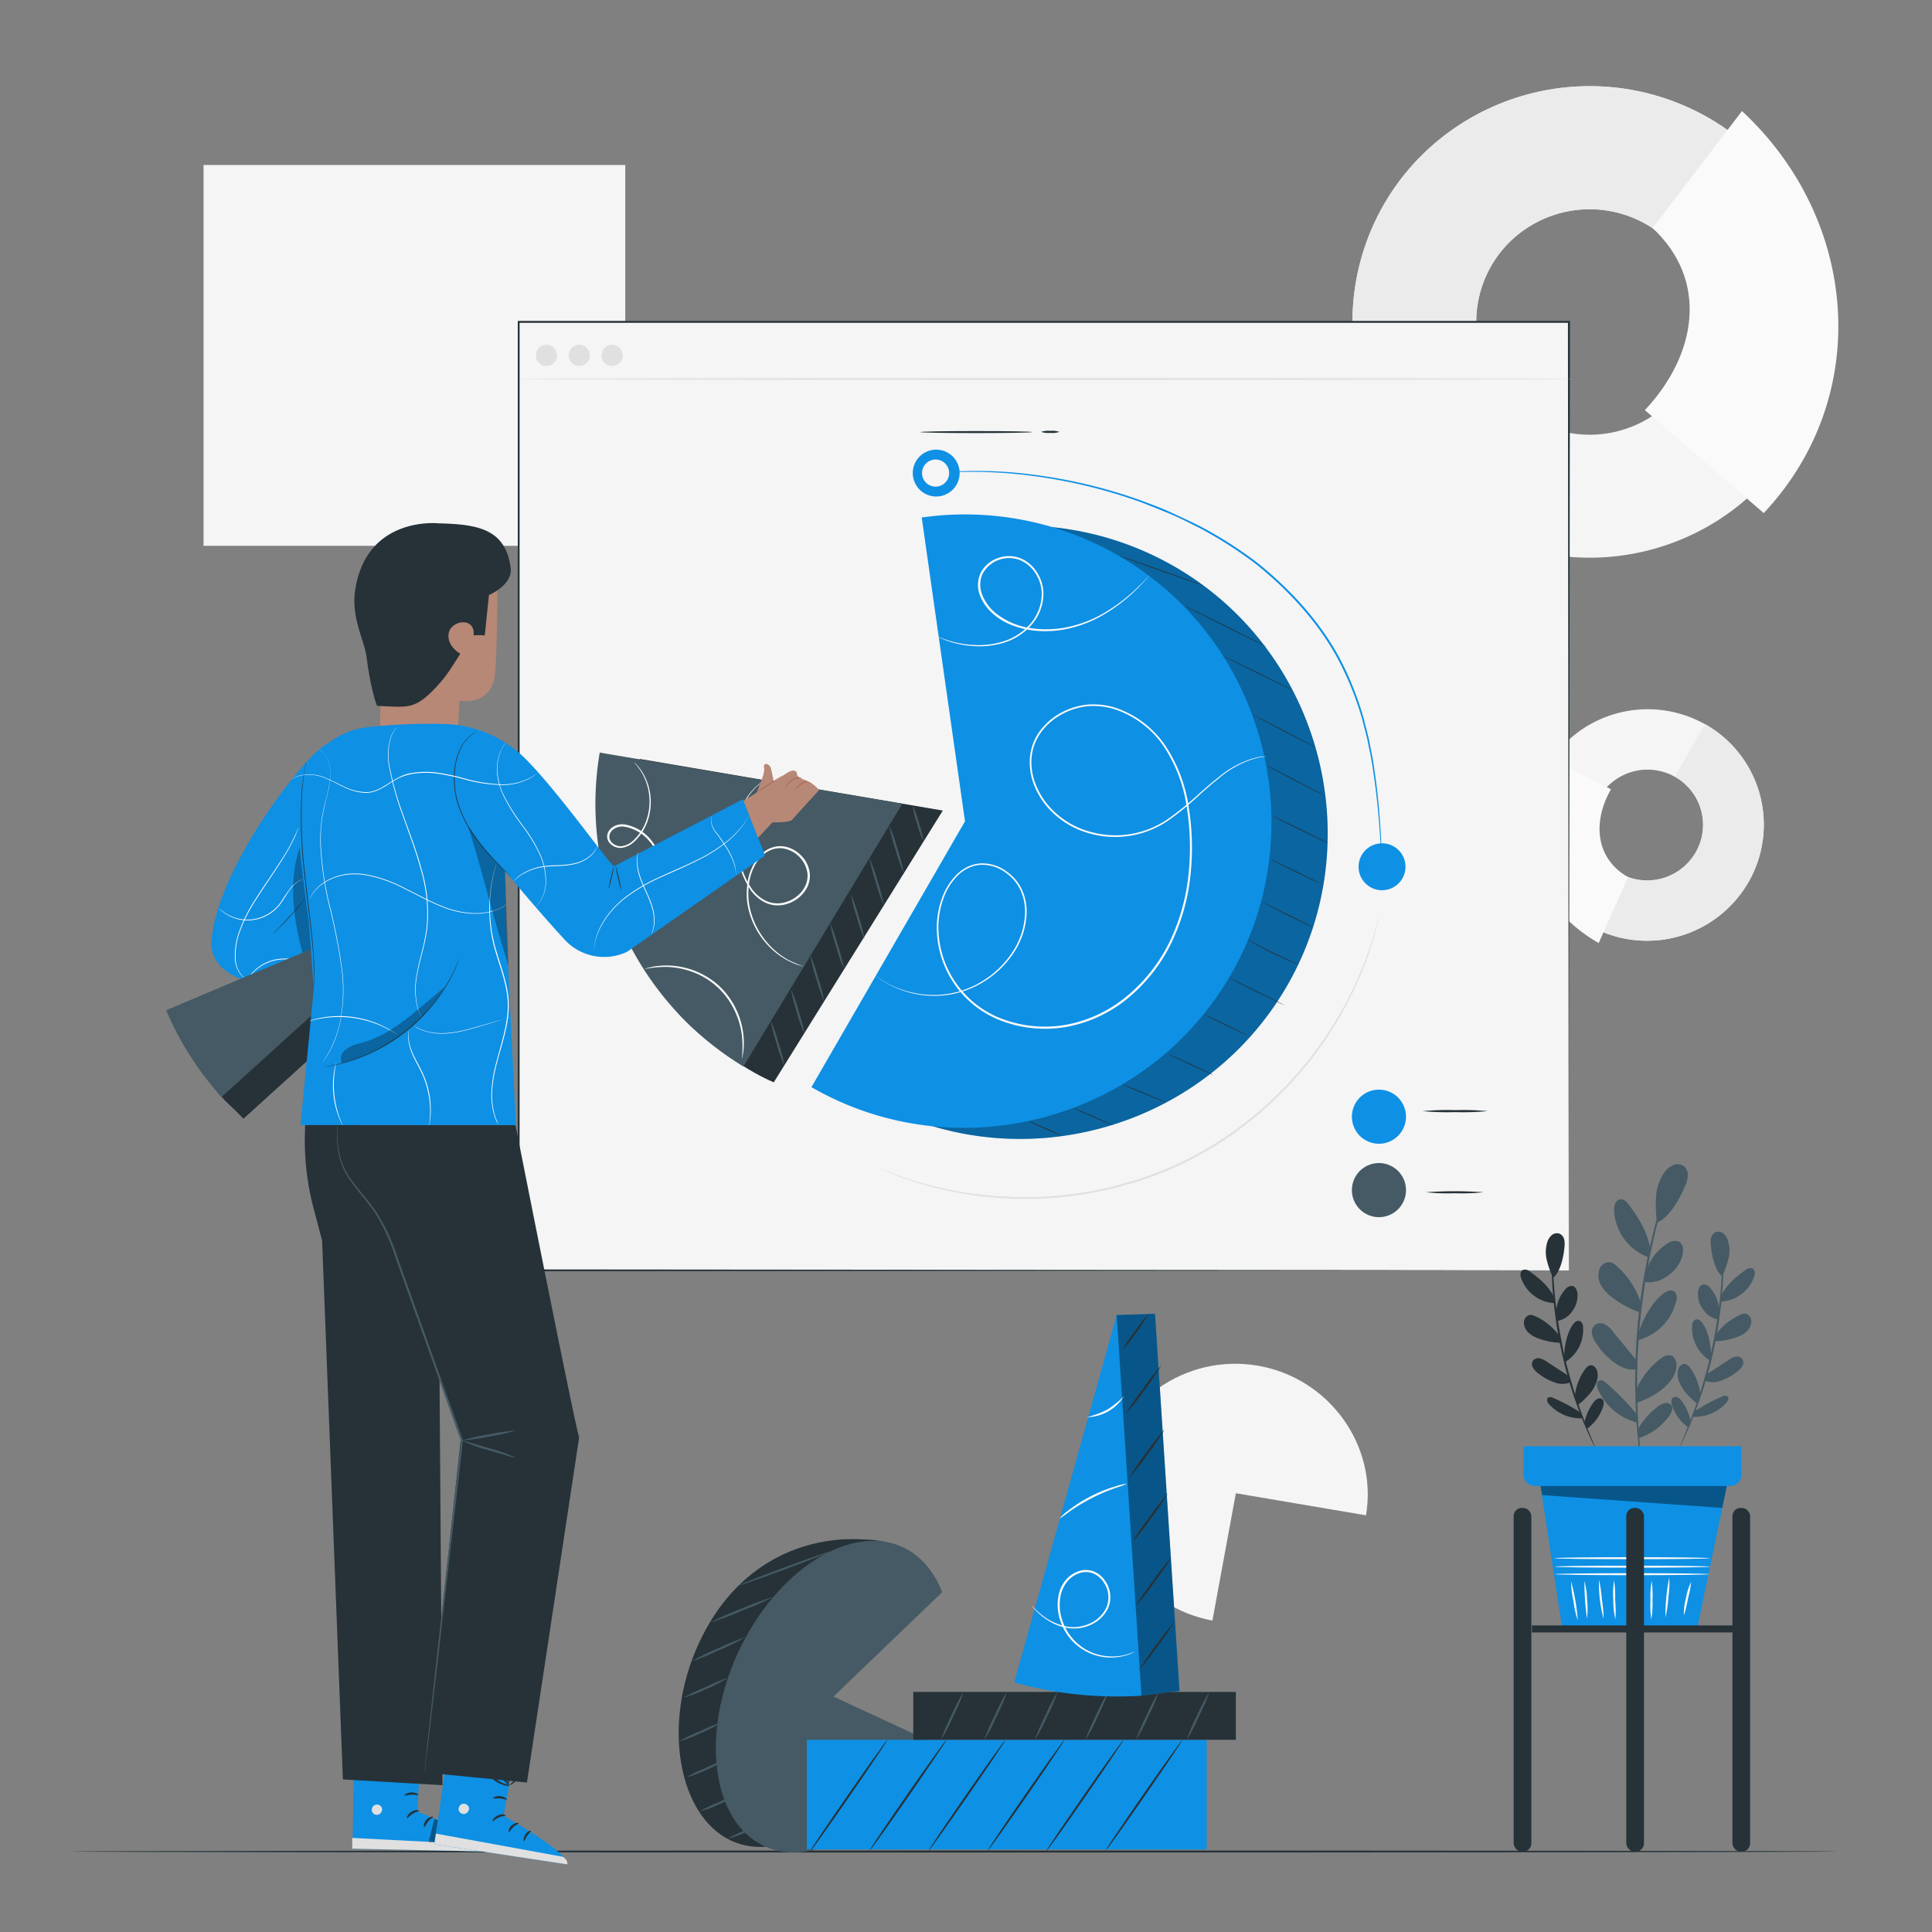 <?xml version="1.0" encoding="UTF-8"?> <svg xmlns="http://www.w3.org/2000/svg" viewBox="0 0 500 500"><rect x="0" y="0" width="500" height="500" fill="#808080" stroke="none"/><g id="freepik--background-complete--inject-5"><path d="M319.84,386.45l-6.07,32.95c-18.25-3.35-30.65-20.71-27.61-38.65,3.07-18.13,20.8-30.46,39.28-27.33s31.15,20.62,28.08,38.74Z" style="fill:#f5f5f5"></path><path d="M411.41,239.58a30.3,30.3,0,0,0,41.1-11.3,29.85,29.85,0,0,0-11.25-40.85,30.3,30.3,0,0,0-41.1,11.3A29.87,29.87,0,0,0,411.41,239.58Zm2.41-33.14a14.49,14.49,0,0,1,19.65-5.4,14.27,14.27,0,0,1,5.38,19.53A14.48,14.48,0,0,1,419.2,226,14.28,14.28,0,0,1,413.82,206.44Z" style="fill:#f5f5f5"></path><path d="M452.51,228.28a30.3,30.3,0,0,1-41.1,11.3L419.2,226a14.48,14.48,0,0,0,19.65-5.4A14.27,14.27,0,0,0,433.47,201l7.79-13.61A29.85,29.85,0,0,1,452.51,228.28Z" style="fill:#ebebeb"></path><path d="M413.74,244.06c-17.68-10-24.63-31.41-14.54-49l17.71,9.21c-4.82,8.43-4,17.95,4.43,22.72Z" style="fill:#fafafa"></path><path d="M453.33,38.71a61.75,61.75,0,0,0-86.81,2.94,60.86,60.86,0,0,0,3,86.29A61.75,61.75,0,0,0,456.29,125,60.86,60.86,0,0,0,453.33,38.71Zm-20.46,64.54a29.52,29.52,0,0,1-41.51,1.41,29.1,29.1,0,0,1-1.42-41.26A29.53,29.53,0,0,1,431.45,62,29.09,29.09,0,0,1,432.87,103.25Z" style="fill:#f5f5f5"></path><path d="M366.52,41.65a61.75,61.75,0,0,1,86.81-2.94L431.45,62a29.53,29.53,0,0,0-41.51,1.4,29.1,29.1,0,0,0,1.42,41.26l-21.88,23.28A60.86,60.86,0,0,1,366.52,41.65Z" style="fill:#ebebeb"></path><path d="M450.82,28.74c30.32,28.15,33.95,73.91,5.63,104.05l-30.76-26.65c13.55-14.41,16.49-33.64,2-47.11Z" style="fill:#fafafa"></path><rect x="52.68" y="42.7" width="109.14" height="98.56" style="fill:#f5f5f5"></rect></g><g id="freepik--Floor--inject-5"><path d="M475.35,479.17c0,.14-102.35.26-228.59.26s-228.61-.12-228.61-.26,102.33-.26,228.61-.26S475.35,479,475.35,479.17Z" style="fill:#263238"></path></g><g id="freepik--Charts--inject-5"><path d="M207.13,437.67l24.67,11.42c-9.82,21.22-29.05,33.53-42.58,27.27s-18.15-29.95-8.32-51.17,27.86-27.8,42.74-26.77c0,0,12-.24,16.79,8.15Z" style="fill:#263238"></path><path d="M215.69,439.08l24.67,11.42c-9.83,21.22-29.05,33.53-42.58,27.27s-16.59-28.89-6.76-50.11,29-33.53,42.58-27.27c4.54,2.11,8.09,6.14,10.24,11.66Z" style="fill:#455a64"></path><path d="M188.38,434.19a30,30,0,0,1-5.61,2.93,31.08,31.08,0,0,1-5.92,2.24,50.43,50.43,0,0,1,5.71-2.71A51.89,51.89,0,0,1,188.38,434.19Z" style="fill:#455a64"></path><path d="M186.74,445.7a28.53,28.53,0,0,1-5.37,2.82,28.32,28.32,0,0,1-5.68,2.13,46.21,46.21,0,0,1,5.47-2.6A47.71,47.71,0,0,1,186.74,445.7Z" style="fill:#455a64"></path><path d="M187.52,455.5a23.55,23.55,0,0,1-4.83,2.59,23.37,23.37,0,0,1-5.14,1.88,36.7,36.7,0,0,1,4.93-2.36A37.71,37.71,0,0,1,187.52,455.5Z" style="fill:#455a64"></path><path d="M190.94,464.35a23.26,23.26,0,0,1-4.83,2.58,23.74,23.74,0,0,1-5.14,1.89,36.7,36.7,0,0,1,4.93-2.36A37.11,37.11,0,0,1,190.94,464.35Z" style="fill:#455a64"></path><path d="M198.28,471.37a23,23,0,0,1-4.82,2.59,23.37,23.37,0,0,1-5.14,1.88,36.18,36.18,0,0,1,4.92-2.36A38.34,38.34,0,0,1,198.28,471.37Z" style="fill:#455a64"></path><path d="M193,423.67a58.39,58.39,0,0,1-6.94,3.4,58.79,58.79,0,0,1-7.16,2.92,58.1,58.1,0,0,1,6.95-3.4A58.32,58.32,0,0,1,193,423.67Z" style="fill:#455a64"></path><path d="M200.17,413.26a76.79,76.79,0,0,1-8.16,3.59,76,76,0,0,1-8.36,3.11,76.79,76.79,0,0,1,8.16-3.59A76,76,0,0,1,200.17,413.26Z" style="fill:#455a64"></path><path d="M214.74,401.57c0,.13-5.18,2.2-11.68,4.61s-11.82,4.25-11.87,4.12,5.18-2.2,11.69-4.61S214.69,401.43,214.74,401.57Z" style="fill:#455a64"></path><rect x="208.8" y="450.26" width="103.49" height="28.38" style="fill:#0E90E4"></rect><path d="M229.66,450.26c.11.09-4.25,6.58-9.75,14.52s-10,14.3-10.17,14.22,4.25-6.58,9.75-14.52S229.54,450.18,229.66,450.26Z" style="fill:#263238"></path><path d="M244.93,450.26c.12.09-4.24,6.58-9.74,14.52S225.14,479.08,225,479s4.24-6.58,9.74-14.52S244.81,450.18,244.93,450.26Z" style="fill:#263238"></path><path d="M260.21,450.26c.11.09-4.25,6.58-9.75,14.52s-10.05,14.3-10.17,14.22,4.25-6.58,9.75-14.52S260.09,450.18,260.21,450.26Z" style="fill:#263238"></path><path d="M275.48,450.26c.12.09-4.24,6.58-9.74,14.52s-10.05,14.3-10.17,14.22,4.24-6.58,9.74-14.52S275.36,450.18,275.48,450.26Z" style="fill:#263238"></path><path d="M290.76,450.26c.11.09-4.25,6.58-9.75,14.52S271,479.08,270.84,479s4.25-6.58,9.75-14.52S290.64,450.18,290.76,450.26Z" style="fill:#263238"></path><path d="M306,450.26c.12.09-4.24,6.58-9.74,14.52s-10.05,14.3-10.17,14.22,4.24-6.58,9.74-14.52S305.91,450.18,306,450.26Z" style="fill:#263238"></path><rect x="236.35" y="437.87" width="83.49" height="12.39" style="fill:#263238"></rect><path d="M260.64,437.81a45.37,45.37,0,0,1-2.72,6.37,46.19,46.19,0,0,1-3.19,6.14,46.46,46.46,0,0,1,2.72-6.36A47.38,47.38,0,0,1,260.64,437.81Z" style="fill:#455a64"></path><path d="M273.73,437.81a45.37,45.37,0,0,1-2.72,6.37,46.19,46.19,0,0,1-3.19,6.14,46.46,46.46,0,0,1,2.72-6.36A46,46,0,0,1,273.73,437.81Z" style="fill:#455a64"></path><path d="M286.82,437.81a46.85,46.85,0,0,1-2.72,6.37,46.19,46.19,0,0,1-3.19,6.14,46.46,46.46,0,0,1,2.72-6.36A46,46,0,0,1,286.82,437.81Z" style="fill:#455a64"></path><path d="M299.91,437.81a46.85,46.85,0,0,1-2.72,6.37,46.19,46.19,0,0,1-3.19,6.14,46.46,46.46,0,0,1,2.72-6.36A46,46,0,0,1,299.91,437.81Z" style="fill:#455a64"></path><path d="M313,437.81a46.85,46.85,0,0,1-2.72,6.37,46.19,46.19,0,0,1-3.19,6.14,46.46,46.46,0,0,1,2.72-6.36A46,46,0,0,1,313,437.81Z" style="fill:#455a64"></path><path d="M249.41,437.81a46.85,46.85,0,0,1-2.72,6.37,46.19,46.19,0,0,1-3.19,6.14,46.46,46.46,0,0,1,2.72-6.36A46,46,0,0,1,249.41,437.81Z" style="fill:#455a64"></path><path d="M298.92,340l6.34,97.65c-5.53.36-11.15,2.16-16.55.55s-11-1.61-16.32-3.1L289,340.32Z" style="fill:#0E90E4"></path><path d="M298.92,340l6.34,97.65c-5.53.36-11.15,2.16-16.55.55s-11-1.61-16.32-3.1L289,340.32Z" style="opacity:0.4"></path><path d="M289,340.32l6.41,98.52a98.74,98.74,0,0,1-32.93-3.42Z" style="fill:#0E90E4"></path><path d="M304,419.55a58.4,58.4,0,0,1-4.41,6.49,60.3,60.3,0,0,1-4.82,6.17A117.2,117.2,0,0,1,304,419.55Z" style="fill:#263238"></path><path d="M303.16,403a60.13,60.13,0,0,1-4.41,6.49,57.94,57.94,0,0,1-4.83,6.17,61.82,61.82,0,0,1,4.41-6.48A58.76,58.76,0,0,1,303.16,403Z" style="fill:#263238"></path><path d="M302.28,386.45a56.82,56.82,0,0,1-4.4,6.48,57.5,57.5,0,0,1-4.83,6.18,58.87,58.87,0,0,1,4.41-6.48A61.18,61.18,0,0,1,302.28,386.45Z" style="fill:#263238"></path><path d="M301.41,369.9a58.46,58.46,0,0,1-4.4,6.48,60.65,60.65,0,0,1-4.83,6.18,57.86,57.86,0,0,1,4.4-6.48A60.36,60.36,0,0,1,301.41,369.9Z" style="fill:#263238"></path><path d="M300.54,353.35a58.87,58.87,0,0,1-4.41,6.48A57.5,57.5,0,0,1,291.3,366a60.63,60.63,0,0,1,4.41-6.48A58.76,58.76,0,0,1,300.54,353.35Z" style="fill:#263238"></path><path d="M297.33,340a65.06,65.06,0,0,1-6.9,9.46,33.94,33.94,0,0,1,3.24-4.88A33.05,33.05,0,0,1,297.33,340Z" style="fill:#263238"></path><path d="M293.75,427.42a9.36,9.36,0,0,1-2.8,1.11,13.73,13.73,0,0,1-16.47-8.9,12.65,12.65,0,0,1-.43-7.19,8.79,8.79,0,0,1,1.71-3.48,7.46,7.46,0,0,1,3.27-2.29,5.73,5.73,0,0,1,4,0,6.46,6.46,0,0,1,3,2.48,7.28,7.28,0,0,1,.73,7.06,9,9,0,0,1-4.76,4.42,10.45,10.45,0,0,1-5.64.7,12.84,12.84,0,0,1-4.43-1.55,15.94,15.94,0,0,1-2.89-2.05,19.18,19.18,0,0,1-1.58-1.58,4,4,0,0,1-.47-.61,5.85,5.85,0,0,1,.55.54c.37.35.89.89,1.63,1.5A14.85,14.85,0,0,0,276.4,421a10.14,10.14,0,0,0,5.42-.74,8.62,8.62,0,0,0,4.5-4.22,6.83,6.83,0,0,0-.72-6.58,6,6,0,0,0-2.76-2.28,5.18,5.18,0,0,0-3.64,0,6.88,6.88,0,0,0-3,2.13,8.33,8.33,0,0,0-1.62,3.26,12.27,12.27,0,0,0,.39,6.92,13.59,13.59,0,0,0,8,8.33,14.21,14.21,0,0,0,8,.53A20.72,20.72,0,0,0,293.75,427.42Z" style="fill:#fafafa"></path><path d="M291.69,384a25.42,25.42,0,0,1-2.75,1,48.75,48.75,0,0,0-12.4,6.37,24.54,24.54,0,0,1-2.38,1.67,12.57,12.57,0,0,1,2.16-2,38,38,0,0,1,5.95-3.8,37.61,37.61,0,0,1,6.56-2.62A11.93,11.93,0,0,1,291.69,384Z" style="fill:#fafafa"></path><path d="M290.88,361.34a11.49,11.49,0,0,1-9.63,5.43,24.89,24.89,0,0,0,5.26-1.93A24.24,24.24,0,0,0,290.88,361.34Z" style="fill:#fafafa"></path></g><g id="freepik--Screen--inject-5"><rect x="134.22" y="83.33" width="271.81" height="245.46" style="fill:#f5f5f5"></rect><path d="M406,328.79c0-1.87-.08-97.83-.22-245.46l.22.22-271.79,0h0l.26-.26c0,89.35,0,173.41,0,245.46l-.23-.23,271.81.23L134.22,329H134v-.23c0-72.05,0-156.11,0-245.46v-.26h.28l271.79,0h.23v.22C406.12,231,406,326.92,406,328.79Z" style="fill:#263238"></path><path d="M407.05,98.08c0,.14-61.08.26-136.41.26s-136.42-.12-136.42-.26,61.07-.26,136.42-.26S407.05,97.94,407.05,98.08Z" style="fill:#e0e0e0"></path><circle cx="141.42" cy="91.98" r="2.75" style="fill:#e0e0e0"></circle><circle cx="149.91" cy="91.98" r="2.75" style="fill:#e0e0e0"></circle><circle cx="158.4" cy="91.98" r="2.75" style="fill:#e0e0e0"></circle><path d="M363.87,289a7,7,0,1,1-7-7A7,7,0,0,1,363.87,289Z" style="fill:#0E90E4"></path><path d="M363.87,308a7,7,0,1,1-7-7A7,7,0,0,1,363.87,308Z" style="fill:#455a64"></path><path d="M385,287.56a69.26,69.26,0,0,1-8.42.26,69.26,69.26,0,0,1-8.42-.26,66.91,66.91,0,0,1,8.42-.26A66.91,66.91,0,0,1,385,287.56Z" style="fill:#263238"></path><path d="M383.92,308.55a52.28,52.28,0,0,1-7.44.26,52.08,52.08,0,0,1-7.43-.26,106.44,106.44,0,0,1,14.87,0Z" style="fill:#263238"></path><path d="M264.32,215.44l-11.2-78.63A79.45,79.45,0,0,1,304,146.65c37.73,21.79,50.86,70.77,29.07,108.51S262.34,306,224.61,284.23Z" style="fill:#0E90E4"></path><path d="M264.32,215.44l-11.2-78.63A79.45,79.45,0,0,1,304,146.65c37.73,21.79,50.86,70.77,29.07,108.51S262.34,306,224.61,284.23Z" style="opacity:0.3"></path><path d="M249.74,212.56l-11.2-78.63a79.37,79.37,0,0,1,50.91,9.85c37.74,21.78,50.86,70.76,29.07,108.5S247.76,303.14,210,281.35Z" style="fill:#0E90E4"></path><path d="M288.13,291.24c0,.06-2.37-.9-5.23-2.14s-5.17-2.28-5.15-2.34,2.36.91,5.23,2.15S288.15,291.19,288.13,291.24Z" style="fill:#263238"></path><path d="M275,294c0,.05-2-.74-4.38-1.78s-4.31-1.91-4.29-2,2,.74,4.38,1.77S275,294,275,294Z" style="fill:#263238"></path><path d="M301.94,285.38c0,.05-2.62-1-5.82-2.3s-5.76-2.44-5.74-2.49,2.63,1,5.82,2.3S302,285.33,301.94,285.38Z" style="fill:#263238"></path><path d="M314,278.21c0,.05-2.67-1.13-5.91-2.65s-5.84-2.78-5.82-2.84,2.67,1.14,5.91,2.65S314,278.16,314,278.21Z" style="fill:#263238"></path><path d="M322.9,268c0,.05-2.57-1.13-5.69-2.63s-5.62-2.77-5.59-2.82,2.57,1.13,5.68,2.63S322.92,267.94,322.9,268Z" style="fill:#263238"></path><path d="M332.53,260.22s-3.28-1.51-7.27-3.48-7.21-3.61-7.18-3.66,3.28,1.5,7.27,3.47S332.56,260.17,332.53,260.22Z" style="fill:#263238"></path><path d="M336,249.57a2.42,2.42,0,0,1-.54-.17l-1.43-.56c-1.2-.5-2.84-1.22-4.62-2.09s-3.35-1.73-4.48-2.38c-.56-.32-1-.59-1.32-.78a4.77,4.77,0,0,1-.47-.32,3.33,3.33,0,0,1,.51.25l1.35.72c1.14.62,2.73,1.45,4.5,2.32s3.4,1.61,4.59,2.14l1.4.62A4.28,4.28,0,0,1,336,249.57Z" style="fill:#263238"></path><path d="M339.85,240c0,.05-3-1.35-6.62-3.13s-6.55-3.27-6.53-3.32,3,1.35,6.63,3.13S339.88,239.91,339.85,240Z" style="fill:#263238"></path><path d="M342,228.83s-3-1.35-6.62-3.13-6.55-3.27-6.52-3.32,3,1.35,6.62,3.13S342.07,228.78,342,228.83Z" style="fill:#263238"></path><path d="M343.61,218.19c0,.05-3.22-1.46-7.13-3.38s-7.05-3.51-7-3.56,3.22,1.46,7.13,3.37S343.63,218.13,343.61,218.19Z" style="fill:#263238"></path><path d="M343.05,206.06c0,.05-3.47-1.69-7.68-3.9s-7.62-4-7.6-4.08,3.47,1.69,7.69,3.9S343.08,206,343.05,206.06Z" style="fill:#263238"></path><path d="M340.48,193.45c0,.05-3.73-1.83-8.28-4.21S324,184.9,324,184.85s3.74,1.83,8.29,4.21S340.51,193.4,340.48,193.45Z" style="fill:#263238"></path><path d="M334.58,178.66c0,.05-4.09-1.91-9.08-4.37s-9-4.51-9-4.56,4.09,1.9,9.08,4.37S334.61,178.61,334.58,178.66Z" style="fill:#263238"></path><path d="M327.77,167.35c0,.05-4.78-2.26-10.61-5.17s-10.56-5.3-10.53-5.36,4.78,2.27,10.62,5.17S327.8,167.3,327.77,167.35Z" style="fill:#263238"></path><path d="M311.5,151.55c0,.06-5-1.64-11.06-3.79s-11-3.93-11-4,5,1.64,11.06,3.79S311.52,151.5,311.5,151.55Z" style="fill:#263238"></path><path d="M327.82,195.74s-.3.06-.9.15l-1.11.16c-.43.09-.93.24-1.49.39a25.56,25.56,0,0,0-8.9,5c-1.75,1.39-3.6,3-5.62,4.86a74.21,74.21,0,0,1-6.85,5.62,24.3,24.3,0,0,1-20.64,3.86,22.29,22.29,0,0,1-10.74-6.34,20.1,20.1,0,0,1-3.68-5.62A16.16,16.16,0,0,1,266.5,197a13.51,13.51,0,0,1,2-6.9,16.11,16.11,0,0,1,5.32-5.19,18.36,18.36,0,0,1,7.23-2.52,18.8,18.8,0,0,1,7.82.84,25.41,25.41,0,0,1,12.76,9.8,38.71,38.71,0,0,1,6,15.81,66.24,66.24,0,0,1,.48,17.54,52.79,52.79,0,0,1-4.84,17.39,42.94,42.94,0,0,1-11,14.26,34.94,34.94,0,0,1-15.73,7.63,32,32,0,0,1-16.81-1.27,25.84,25.84,0,0,1-17.29-24.46,22.14,22.14,0,0,1,1.29-7.32,16.4,16.4,0,0,1,3.74-6.16,11.3,11.3,0,0,1,2.87-2.09,9.49,9.49,0,0,1,3.37-.91,10.63,10.63,0,0,1,6.43,1.82,13.4,13.4,0,0,1,2.48,2.14,12.35,12.35,0,0,1,1.79,2.67,14,14,0,0,1,1.29,6,19.8,19.8,0,0,1-3.54,10.77,24.81,24.81,0,0,1-7.31,7.06,24.39,24.39,0,0,1-8.2,3.32,24.09,24.09,0,0,1-7.43.35,24.83,24.83,0,0,1-9.75-3.15,20,20,0,0,1-3-2s.26.17.75.53a26.54,26.54,0,0,0,2.26,1.42,25.33,25.33,0,0,0,9.72,3,24,24,0,0,0,15.45-3.72,24.44,24.44,0,0,0,7.19-7,19.37,19.37,0,0,0,3.45-10.59,13.44,13.44,0,0,0-1.27-5.86,12.26,12.26,0,0,0-1.73-2.58,13.71,13.71,0,0,0-2.41-2.07,10.26,10.26,0,0,0-6.19-1.74,9,9,0,0,0-3.2.88,10.61,10.61,0,0,0-2.75,2,15.83,15.83,0,0,0-3.63,6,21.79,21.79,0,0,0-1.25,7.17,25.38,25.38,0,0,0,17,24,31.52,31.52,0,0,0,16.55,1.24,34.32,34.32,0,0,0,15.49-7.53,42.36,42.36,0,0,0,10.9-14.08,52.17,52.17,0,0,0,4.79-17.23,66.06,66.06,0,0,0-.46-17.4,38.38,38.38,0,0,0-5.89-15.61,24.87,24.87,0,0,0-12.5-9.62,18.2,18.2,0,0,0-7.62-.83,17.81,17.81,0,0,0-7,2.44,15.71,15.71,0,0,0-5.19,5,13.17,13.17,0,0,0-2,6.68,15.6,15.6,0,0,0,1.35,6.64,19.69,19.69,0,0,0,3.58,5.5,21.84,21.84,0,0,0,10.55,6.26,23.93,23.93,0,0,0,20.37-3.74,77.06,77.06,0,0,0,6.86-5.56c2-1.81,3.89-3.46,5.66-4.83a25.27,25.27,0,0,1,9-4.92c.57-.14,1.07-.29,1.51-.37l1.12-.13Z" style="fill:#fafafa"></path><path d="M297.78,148.51s-.06.09-.18.24l-.56.67c-.51.58-1.26,1.44-2.29,2.48a43.31,43.31,0,0,1-9.8,7.56,31.4,31.4,0,0,1-8,3.12,27.21,27.21,0,0,1-9.82.55,23.28,23.28,0,0,1-5.19-1.32,15.94,15.94,0,0,1-4.81-2.84,12.19,12.19,0,0,1-3.44-4.67,7.4,7.4,0,0,1,.06-5.94,7.81,7.81,0,0,1,4.48-3.92,8.24,8.24,0,0,1,5.79,0,9.22,9.22,0,0,1,4.3,3.6,10.58,10.58,0,0,1,1.71,5.09,12.33,12.33,0,0,1-3.52,9.06,15.58,15.58,0,0,1-7.37,4.33,21.75,21.75,0,0,1-7,.7,25.33,25.33,0,0,1-5.27-.85,23.56,23.56,0,0,1-3.19-1.11c-.35-.15-.62-.27-.79-.36a1.41,1.41,0,0,1-.27-.15,1.43,1.43,0,0,1,.29.1l.81.32a28.29,28.29,0,0,0,3.2,1,26.41,26.41,0,0,0,5.24.76,21.44,21.44,0,0,0,6.92-.77,15.31,15.31,0,0,0,7.16-4.26,12,12,0,0,0,3.35-8.74,10.12,10.12,0,0,0-1.65-4.85,8.71,8.71,0,0,0-4.06-3.39,7.8,7.8,0,0,0-9.62,3.64,7,7,0,0,0,0,5.53,11.81,11.81,0,0,0,3.29,4.47,18.73,18.73,0,0,0,9.73,4.07,26.9,26.9,0,0,0,9.67-.49,31.31,31.31,0,0,0,7.91-3,45.15,45.15,0,0,0,9.83-7.39c1.05-1,1.82-1.84,2.35-2.4l.6-.64C297.7,148.57,297.77,148.5,297.78,148.51Z" style="fill:#fafafa"></path><path d="M357.68,224.31a3.92,3.92,0,0,1-.05-.46c0-.32-.05-.76-.09-1.33-.07-1.2-.17-2.92-.3-5.13-.32-4.44-.76-10.89-2-18.76-.16-1-.33-2-.5-3l-.65-3.13c-.39-2.14-1.05-4.3-1.61-6.57A82,82,0,0,0,347,172c-4.72-9.42-12.42-18.36-21.87-25.95a106.73,106.73,0,0,0-14.92-9.53c-2.56-1.27-5.06-2.57-7.61-3.62s-5.05-2.06-7.5-3A134.9,134.9,0,0,0,268,123.27a118.6,118.6,0,0,0-18.81-1.14c-1.11,0-2.1.05-3,.11l-2.16.12-1.34.07h-.45s.15,0,.45-.06l1.33-.11,2.17-.18c.85-.08,1.84-.15,3-.15a113.5,113.5,0,0,1,18.86,1,132.51,132.51,0,0,1,27.23,6.58c2.47.94,5,1.84,7.54,3s5.07,2.34,7.65,3.62a106,106,0,0,1,15,9.57c9.51,7.63,17.25,16.64,22,26.14a82.63,82.63,0,0,1,5.43,14c.55,2.28,1.2,4.46,1.59,6.61.21,1.07.42,2.11.63,3.14s.33,2,.48,3c1.21,7.89,1.59,14.35,1.85,18.8.11,2.23.16,4,.2,5.14,0,.57,0,1,0,1.33S357.68,224.31,357.68,224.31Z" style="fill:#0E90E4"></path><path d="M363.74,224.31a6.07,6.07,0,1,1-6.06-6.06A6.06,6.06,0,0,1,363.74,224.31Z" style="fill:#0E90E4"></path><path d="M248.35,122.43a6.06,6.06,0,1,1-6.06-6.06A6.06,6.06,0,0,1,248.35,122.43Z" style="fill:#0E90E4"></path><path d="M267.14,111.82c0,.14-6.48.26-14.48.26s-14.49-.12-14.49-.26,6.48-.26,14.49-.26S267.14,111.67,267.14,111.82Z" style="fill:#263238"></path><path d="M274.19,111.77a5.76,5.76,0,0,1-2.38.26,5.69,5.69,0,0,1-2.37-.26,5.69,5.69,0,0,1,2.37-.26A5.76,5.76,0,0,1,274.19,111.77Z" style="fill:#263238"></path><path d="M245.64,122.43a3.51,3.51,0,1,1-3.51-3.51A3.51,3.51,0,0,1,245.64,122.43Z" style="fill:#f5f5f5"></path><path d="M357.08,236.28a2.78,2.78,0,0,1-.08.42l-.28,1.23c-.13.54-.29,1.21-.47,2s-.41,1.7-.73,2.7-.65,2.12-1,3.34-.92,2.51-1.43,3.91-1.17,2.85-1.83,4.41-1.48,3.15-2.32,4.83-1.86,3.37-2.86,5.16c-.49.9-1.09,1.76-1.66,2.66s-1.16,1.82-1.78,2.73l-2,2.72c-.34.46-.66.94-1,1.39l-1.1,1.36c-.75.91-1.49,1.86-2.28,2.77l-2.47,2.73c-.81.95-1.73,1.8-2.63,2.7s-1.8,1.83-2.79,2.67l-2.95,2.62-3.15,2.51a89.24,89.24,0,0,1-29.65,15.17l-3.88,1.09-3.85.86c-1.26.31-2.54.48-3.79.7s-2.5.45-3.74.56l-3.65.41c-1.21.1-2.41.14-3.58.22l-1.75.1c-.58,0-1.16,0-1.73,0h-3.37c-1.1,0-2.19-.1-3.25-.15s-2.12-.07-3.13-.21c-2-.23-4-.35-5.86-.7s-3.63-.54-5.27-.94-3.23-.66-4.66-1.1-2.78-.75-4-1.13l-3.31-1.12c-1-.33-1.86-.67-2.61-1l-1.88-.78-1.16-.49-.39-.18a3.37,3.37,0,0,1,.41.13l1.18.44,1.9.74c.75.3,1.62.63,2.62.93l3.32,1.09c1.22.36,2.56.69,4,1.08s3,.69,4.64,1.05,3.42.62,5.26.91,3.81.44,5.84.66c1,.13,2.06.13,3.12.19s2.14.12,3.24.14l3.36,0c.56,0,1.14,0,1.71,0l1.75-.11c1.16-.08,2.35-.12,3.55-.23l3.64-.42c1.24-.11,2.47-.36,3.72-.56s2.51-.39,3.77-.71l3.83-.86,3.85-1.09a88.79,88.79,0,0,0,29.49-15.09l3.14-2.48c1-.88,2-1.75,2.93-2.6s1.88-1.77,2.78-2.65,1.82-1.75,2.63-2.68l2.47-2.71c.79-.91,1.52-1.85,2.27-2.75l1.1-1.35c.36-.46.69-.93,1-1.38l2-2.71c.63-.9,1.2-1.82,1.79-2.71s1.18-1.74,1.67-2.64c1-1.77,2.07-3.43,2.87-5.12s1.7-3.24,2.35-4.8,1.37-3,1.86-4.38,1-2.67,1.46-3.88.74-2.32,1.06-3.32.58-1.89.78-2.67.37-1.44.52-2l.33-1.21A2,2,0,0,1,357.08,236.28Z" style="fill:#e0e0e0"></path></g><g id="freepik--Plant--inject-5"><polygon points="398.31 382.1 404.32 421.57 439.2 421.57 447.3 382.67 398.31 382.1" style="fill:#0E90E4"></polygon><path d="M442.42,407.4c0,.14-8.94.26-20,.26s-20-.12-20-.26,8.94-.26,20-.26S442.42,407.25,442.42,407.4Z" style="fill:#fafafa"></path><path d="M442.56,405.45c0,.15-9,.27-20.1.27s-20.1-.12-20.1-.27,9-.26,20.1-.26S442.56,405.31,442.56,405.45Z" style="fill:#fafafa"></path><path d="M442.49,403.26c0,.15-9,.26-20.1.26s-20.1-.11-20.1-.26,9-.26,20.1-.26S442.49,403.12,442.49,403.26Z" style="fill:#fafafa"></path><path d="M408.32,419.32a25.59,25.59,0,0,1-1.12-5,24.26,24.26,0,0,1-.61-5.05,49.94,49.94,0,0,1,1.73,10Z" style="fill:#fafafa"></path><path d="M410.7,418.9a74.09,74.09,0,0,1-.66-9.71,19.24,19.24,0,0,1,.69,4.83A19.69,19.69,0,0,1,410.7,418.9Z" style="fill:#fafafa"></path><path d="M415,418.89a33.8,33.8,0,0,1-1.17-10,33.12,33.12,0,0,1,.73,5A30.74,30.74,0,0,1,415,418.89Z" style="fill:#fafafa"></path><path d="M418.06,419.1a20.49,20.49,0,0,1-.54-5.05,20.7,20.7,0,0,1,.21-5.07A30.93,30.93,0,0,1,418,414,32.41,32.41,0,0,1,418.06,419.1Z" style="fill:#fafafa"></path><path d="M423.43,418.9a22.89,22.89,0,0,1-.42-4.8,21.83,21.83,0,0,1,.1-4.81,23,23,0,0,1,.42,4.8A21.83,21.83,0,0,1,423.43,418.9Z" style="fill:#fafafa"></path><path d="M427.36,419.1a24.32,24.32,0,0,1-.22-5,24,24,0,0,1,.3-4.95,24.32,24.32,0,0,1,.22,5A23.9,23.9,0,0,1,427.36,419.1Z" style="fill:#fafafa"></path><path d="M431,418.58a51.68,51.68,0,0,1,1-10.33,25.11,25.11,0,0,1-.24,5.19A26.79,26.79,0,0,1,431,418.58Z" style="fill:#fafafa"></path><path d="M435.79,418.06a14.49,14.49,0,0,1,.53-4.42,14.82,14.82,0,0,1,1.35-4.24,26.68,26.68,0,0,1-.84,4.35A28.22,28.22,0,0,1,435.79,418.06Z" style="fill:#fafafa"></path><path d="M432.43,304.23a4.86,4.86,0,0,1-.2.76c-.16.54-.38,1.25-.65,2.13s-.65,2.06-1,3.38-.83,2.82-1.25,4.5-.91,3.51-1.35,5.5-.89,4.11-1.34,6.35c-.83,4.5-1.59,9.47-2.13,14.72s-.75,10.29-.82,14.86c0,2.29,0,4.46.06,6.5s.14,3.92.24,5.65.23,3.29.33,4.66.22,2.55.33,3.51.17,1.67.22,2.22a4.57,4.57,0,0,1,0,.78,3.68,3.68,0,0,1-.14-.76c-.08-.56-.19-1.29-.32-2.21s-.29-2.14-.42-3.51-.31-2.93-.41-4.66-.25-3.63-.3-5.67-.1-4.22-.11-6.51c.05-4.59.27-9.63.78-14.91s1.32-10.25,2.18-14.76c.47-2.24.89-4.38,1.39-6.36s.95-3.82,1.42-5.49.93-3.17,1.33-4.49.77-2.45,1.1-3.36l.74-2.1A4.65,4.65,0,0,1,432.43,304.23Z" style="fill:#455a64"></path><path d="M426.13,328.67a13,13,0,0,1,5.42-6.85,3.13,3.13,0,0,1,2.87-.53c1.22.59,1.32,2.3,1,3.61a9.57,9.57,0,0,1-3.95,5.38,8.06,8.06,0,0,1-5.93,1.49" style="fill:#455a64"></path><path d="M424,345.17c.9-3.41,3.62-8.25,6.44-10.36a4.34,4.34,0,0,1,1.47-.78,1.71,1.71,0,0,1,1.56.34,2.39,2.39,0,0,1,.35,2.26,13.74,13.74,0,0,1-10.18,10.25" style="fill:#455a64"></path><path d="M423.43,359.69a20,20,0,0,1,6.49-8.17,3.13,3.13,0,0,1,2.27-.8c1.23.22,1.79,1.73,1.68,3-.22,2.57-2.18,4.63-4.21,6.23a26.07,26.07,0,0,1-6,3.09" style="fill:#455a64"></path><path d="M423.76,370.14a19.24,19.24,0,0,1,5.52-6.3,4.07,4.07,0,0,1,1.66-.74,1.69,1.69,0,0,1,1.63.62c.55.81,0,1.91-.57,2.7a15.72,15.72,0,0,1-7.89,5.78" style="fill:#455a64"></path><path d="M423.48,365.89a62.59,62.59,0,0,0-7.9-8.05c-.45-.38-1-.78-1.58-.59a1.17,1.17,0,0,0-.72,1.06,2.93,2.93,0,0,0,.3,1.32,15.35,15.35,0,0,0,10.18,8.56" style="fill:#455a64"></path><path d="M423.73,352.31l-6.21-7.57a7.64,7.64,0,0,0-2-1.92,2.57,2.57,0,0,0-2.65,0,2.51,2.51,0,0,0-.85,2.5,6.56,6.56,0,0,0,1.21,2.49,18.37,18.37,0,0,0,4.53,4.81c1.82,1.25,3.48,2.07,5.67,1.74" style="fill:#455a64"></path><path d="M424.6,337a21.67,21.67,0,0,0-6.25-9.38,3.61,3.61,0,0,0-1.63-.95,2.74,2.74,0,0,0-2.85,2,5.15,5.15,0,0,0,.57,4.11,10.88,10.88,0,0,0,2.92,3.09,25.25,25.25,0,0,0,6.91,3.73" style="fill:#455a64"></path><path d="M427.08,323.37c-.6-4.39-2.89-8-5.53-11.59-.56-.75-1.34-1.54-2.26-1.4a1.78,1.78,0,0,0-1.3,1.11,4.33,4.33,0,0,0-.25,1.75,13.55,13.55,0,0,0,8.8,12.11" style="fill:#455a64"></path><path d="M428.82,316.41a35.88,35.88,0,0,1-.23-6.79,12.17,12.17,0,0,1,2.25-6.32,5.29,5.29,0,0,1,2.26-1.8,2.84,2.84,0,0,1,2.76.37,3,3,0,0,1,.95,2.43,7.39,7.39,0,0,1-.7,2.6c-1.65,4-4.41,8.39-7.29,9.51" style="fill:#455a64"></path><path d="M401.76,321.64a1.84,1.84,0,0,1,.05.55c0,.42,0,.95,0,1.6,0,1.38.05,3.38.18,5.84s.35,5.4.73,8.65,1,6.78,1.72,10.47,1.7,7.16,2.63,10.29,1.92,5.9,2.8,8.21,1.64,4.16,2.19,5.42c.25.6.45,1.08.62,1.47a3.05,3.05,0,0,1,.18.53,2.15,2.15,0,0,1-.28-.48l-.7-1.43c-.61-1.25-1.42-3.08-2.35-5.38s-1.93-5.07-2.92-8.2-1.89-6.62-2.68-10.32-1.31-7.27-1.69-10.53-.56-6.2-.62-8.68-.08-4.48,0-5.87c0-.64.06-1.17.07-1.59A4.06,4.06,0,0,1,401.76,321.64Z" style="fill:#263238"></path><path d="M402.74,339.63A9.23,9.23,0,0,1,405,333.8a2.25,2.25,0,0,1,1.85-1c.95.14,1.39,1.28,1.42,2.25a6.84,6.84,0,0,1-1.53,4.51,5.72,5.72,0,0,1-3.71,2.29" style="fill:#263238"></path><path d="M404.85,351.32c-.12-2.51.68-6.4,2.15-8.44a3.05,3.05,0,0,1,.83-.85,1.22,1.22,0,0,1,1.14-.1,1.7,1.7,0,0,1,.72,1.46,9.78,9.78,0,0,1-4.72,9.17" style="fill:#263238"></path><path d="M407.57,361.33a14.22,14.22,0,0,1,2.67-7,2.25,2.25,0,0,1,1.37-1c.89-.11,1.59.79,1.78,1.67.41,1.8-.49,3.62-1.52,5.14a18.85,18.85,0,0,1-3.43,3.4" style="fill:#263238"></path><path d="M410,368.37a13.76,13.76,0,0,1,2.41-5.47,2.88,2.88,0,0,1,1-.87,1.22,1.22,0,0,1,1.24.07c.56.44.43,1.3.2,2a11.2,11.2,0,0,1-4.13,5.64" style="fill:#263238"></path><path d="M409,365.54a44.51,44.51,0,0,0-7.12-3.78,1.29,1.29,0,0,0-1.2-.07.85.85,0,0,0-.26.88,2,2,0,0,0,.48.84,11,11,0,0,0,8.78,3.64" style="fill:#263238"></path><path d="M406.19,356.24l-5.85-3.82a5.61,5.61,0,0,0-1.79-.87,1.83,1.83,0,0,0-1.81.55,1.79,1.79,0,0,0,0,1.88,4.79,4.79,0,0,0,1.36,1.44,13.49,13.49,0,0,0,4.12,2.3,5.4,5.4,0,0,0,4.23,0" style="fill:#263238"></path><path d="M403.49,345.64a15.48,15.48,0,0,0-6.28-5.05,2.62,2.62,0,0,0-1.31-.29,2,2,0,0,0-1.51,2,3.66,3.66,0,0,0,1.27,2.68,7.62,7.62,0,0,0,2.66,1.47,17.53,17.53,0,0,0,5.5,1.05" style="fill:#263238"></path><path d="M402.24,335.82c-1.35-2.86-3.69-4.86-6.26-6.71a1.88,1.88,0,0,0-1.84-.46,1.26,1.26,0,0,0-.64,1,2.82,2.82,0,0,0,.21,1.25,9.67,9.67,0,0,0,8.59,6.35" style="fill:#263238"></path><path d="M401.93,330.7a25.11,25.11,0,0,1-1.62-4.57,8.76,8.76,0,0,1,.17-4.79,3.8,3.8,0,0,1,1.15-1.71,2,2,0,0,1,2-.34,2.13,2.13,0,0,1,1.17,1.45,5.62,5.62,0,0,1,.09,1.92c-.27,3.07-1.2,6.66-2.92,8" style="fill:#263238"></path><path d="M445.87,321.25a2.05,2.05,0,0,1,.06.56c0,.42,0,.95.07,1.59.06,1.38.07,3.39,0,5.87s-.27,5.42-.62,8.68-.93,6.82-1.69,10.53S442,355.66,441,358.8s-2,5.9-2.91,8.2-1.74,4.13-2.35,5.38l-.7,1.43a2.15,2.15,0,0,1-.28.48,2.24,2.24,0,0,1,.18-.53c.16-.39.37-.87.62-1.47.55-1.26,1.3-3.12,2.18-5.43s1.85-5.08,2.8-8.2,1.85-6.6,2.64-10.29,1.31-7.24,1.72-10.48.62-6.17.73-8.64.18-4.47.18-5.85q0-1,0-1.59A3.16,3.16,0,0,1,445.87,321.25Z" style="fill:#455a64"></path><path d="M444.9,339.25a9.21,9.21,0,0,0-2.22-5.84,2.19,2.19,0,0,0-1.84-1c-.95.14-1.39,1.28-1.42,2.25A6.8,6.8,0,0,0,441,339.2a5.76,5.76,0,0,0,3.71,2.29" style="fill:#455a64"></path><path d="M442.79,350.93c.12-2.51-.69-6.39-2.15-8.43a3.2,3.2,0,0,0-.83-.85,1.22,1.22,0,0,0-1.14-.1,1.73,1.73,0,0,0-.73,1.46,9.83,9.83,0,0,0,4.73,9.17" style="fill:#455a64"></path><path d="M440.06,361a14.3,14.3,0,0,0-2.66-7,2.24,2.24,0,0,0-1.37-1c-.89-.11-1.59.79-1.79,1.67-.4,1.79.49,3.62,1.53,5.14a18.52,18.52,0,0,0,3.43,3.4" style="fill:#455a64"></path><path d="M437.59,368a13.66,13.66,0,0,0-2.41-5.48,2.86,2.86,0,0,0-1-.86,1.2,1.2,0,0,0-1.24.07c-.55.44-.43,1.3-.19,2a11.24,11.24,0,0,0,4.12,5.64" style="fill:#455a64"></path><path d="M438.69,365.16a43.72,43.72,0,0,1,7.12-3.78,1.29,1.29,0,0,1,1.2-.07.85.85,0,0,1,.26.88,2.06,2.06,0,0,1-.49.83,10.88,10.88,0,0,1-8.77,3.64" style="fill:#455a64"></path><path d="M441.44,355.85,447.3,352a5.14,5.14,0,0,1,1.79-.87,1.81,1.81,0,0,1,1.81.55,1.79,1.79,0,0,1,0,1.88,4.64,4.64,0,0,1-1.36,1.43,13.08,13.08,0,0,1-4.12,2.3,5.38,5.38,0,0,1-4.24,0" style="fill:#455a64"></path><path d="M444.15,345.25a15.58,15.58,0,0,1,6.27-5,2.55,2.55,0,0,1,1.32-.29,2,2,0,0,1,1.51,2,3.71,3.71,0,0,1-1.28,2.68,7.74,7.74,0,0,1-2.65,1.47,17.81,17.81,0,0,1-5.5,1" style="fill:#455a64"></path><path d="M445.4,335.43c1.35-2.86,3.69-4.85,6.26-6.7a1.91,1.91,0,0,1,1.84-.47,1.29,1.29,0,0,1,.64,1,3,3,0,0,1-.21,1.25,9.67,9.67,0,0,1-8.6,6.35" style="fill:#455a64"></path><path d="M445.71,330.32a25.89,25.89,0,0,0,1.62-4.57,8.66,8.66,0,0,0-.18-4.79,3.6,3.6,0,0,0-1.14-1.71,2,2,0,0,0-2-.35,2.19,2.19,0,0,0-1.17,1.46,5.38,5.38,0,0,0-.08,1.92c.27,3.06,1.2,6.66,2.92,8" style="fill:#455a64"></path><path d="M394.31,374.29v7.38a2.9,2.9,0,0,0,2.9,2.91h50.52a2.91,2.91,0,0,0,2.91-2.91v-7.38Z" style="fill:#0E90E4"></path><rect x="391.73" y="390.25" width="4.58" height="88.93" rx="2.11" style="fill:#263238"></rect><rect x="448.35" y="390.25" width="4.58" height="88.93" rx="2.11" style="fill:#263238"></rect><rect x="420.88" y="390.25" width="4.58" height="88.93" rx="2.11" style="fill:#263238"></rect><rect x="396.45" y="420.66" width="52.05" height="1.82" style="fill:#263238"></rect><polygon points="398.69 384.58 399.11 386.93 445.72 390.25 446.9 384.58 398.69 384.58" style="opacity:0.4"></polygon></g><g id="freepik--Character--inject-5"><path d="M244,209.77l-43.75,70.34c-8.15-3.44-19.43-11.81-24.81-18-15.69-17.95-13.82-42.18-9.84-65.69Z" style="fill:#263238"></path><path d="M233.52,208l-41.11,68a79.4,79.4,0,0,1-37.2-81.23Z" style="fill:#455a64"></path><path d="M192,274a28,28,0,0,0,0-6,20.64,20.64,0,0,0-1.76-6.18A19.35,19.35,0,0,0,179,251.46a21.24,21.24,0,0,0-6.32-1.22,27.92,27.92,0,0,0-5.93.56s.13-.07.39-.16a11.7,11.7,0,0,1,1.16-.32,19,19,0,0,1,4.39-.45,20.39,20.39,0,0,1,13.38,5.23A20.41,20.41,0,0,1,192.41,268a19.24,19.24,0,0,1-.07,4.42c-.06.52-.17.91-.22,1.18S192,274,192,274Z" style="fill:#fafafa"></path><path d="M164.15,197.34a3.51,3.51,0,0,1,.55.51,11.66,11.66,0,0,1,1.36,1.68,14.71,14.71,0,0,1,2.35,7.56,15,15,0,0,1-.83,5.46,13.37,13.37,0,0,1-3.46,5.31,6,6,0,0,1-3.13,1.55,3.66,3.66,0,0,1-3.36-1.41,2.58,2.58,0,0,1-.47-1.91,3.1,3.1,0,0,1,1-1.74,4.43,4.43,0,0,1,3.77-.93,11.17,11.17,0,0,1,6.44,3.83,14.37,14.37,0,0,1,3.09,6.27,14.1,14.1,0,0,1-.05,6.34,17,17,0,0,1-2.09,5.1,21.52,21.52,0,0,1-5.33,5.89,18.15,18.15,0,0,1-1.79,1.22,3.54,3.54,0,0,1-.66.36,4.53,4.53,0,0,1,.61-.45c.4-.28,1-.7,1.71-1.29a22.22,22.22,0,0,0,5.14-5.92,16.61,16.61,0,0,0,2-5,13.63,13.63,0,0,0,0-6.13,13.87,13.87,0,0,0-3-6,10.7,10.7,0,0,0-6.13-3.64,3.86,3.86,0,0,0-3.33.8,2.49,2.49,0,0,0-.82,1.43,2,2,0,0,0,.38,1.53,3.14,3.14,0,0,0,2.88,1.22,5.46,5.46,0,0,0,2.87-1.42,12.85,12.85,0,0,0,3.37-5.1,14.6,14.6,0,0,0,.87-5.3,14.93,14.93,0,0,0-2.15-7.46C164.89,198.07,164.09,197.39,164.15,197.34Z" style="fill:#fafafa"></path><path d="M198.8,201.46a15.59,15.59,0,0,0-3.32,2.46,16.61,16.61,0,0,0-4.6,10.05,25.9,25.9,0,0,0,.41,7.75,20.77,20.77,0,0,0,3.22,8.23,9.65,9.65,0,0,0,3.54,3.1,7.13,7.13,0,0,0,4.78.55,8.4,8.4,0,0,0,4.35-2.52,7.64,7.64,0,0,0,1.39-2.18,6.73,6.73,0,0,0,.43-2.56,7.6,7.6,0,0,0-6.65-6.81,6.35,6.35,0,0,0-4.54,1.46,10.3,10.3,0,0,0-2.84,3.76,13.63,13.63,0,0,0-1.17,4.39,17.65,17.65,0,0,0,0,4.3,20.06,20.06,0,0,0,2.5,7.31,21,21,0,0,0,4,5,19.6,19.6,0,0,0,3.95,2.8,28.94,28.94,0,0,0,3.84,1.57l-.27-.05-.78-.21a7.72,7.72,0,0,1-1.24-.41,14.25,14.25,0,0,1-1.64-.72,19.48,19.48,0,0,1-4.06-2.76,21.19,21.19,0,0,1-4.11-5,20.31,20.31,0,0,1-2.61-7.43,18,18,0,0,1,0-4.41,13.91,13.91,0,0,1,1.2-4.54,10.58,10.58,0,0,1,3-4,6.83,6.83,0,0,1,4.89-1.58,6.94,6.94,0,0,1,2.59.74,8,8,0,0,1,2.21,1.59,7.65,7.65,0,0,1,2.33,5,7.3,7.3,0,0,1-.47,2.78,8,8,0,0,1-1.49,2.33,9,9,0,0,1-4.62,2.67,7.65,7.65,0,0,1-5.11-.6,10.23,10.23,0,0,1-3.71-3.27,21.13,21.13,0,0,1-3.26-8.43,26.21,26.21,0,0,1-.34-7.87,16.55,16.55,0,0,1,4.82-10.15,12.27,12.27,0,0,1,2.49-1.86,6.75,6.75,0,0,1,.72-.36A1.23,1.23,0,0,1,198.8,201.46Z" style="fill:#fafafa"></path><path d="M203,275.81a35.25,35.25,0,0,1-2-5.71,34.7,34.7,0,0,1-1.5-5.87,35.6,35.6,0,0,1,2,5.72A34.73,34.73,0,0,1,203,275.81Z" style="fill:#455a64"></path><path d="M208.21,267.6a34.48,34.48,0,0,1-2-5.72,34.48,34.48,0,0,1-1.5-5.86,36.42,36.42,0,0,1,2,5.71A37.17,37.17,0,0,1,208.21,267.6Z" style="fill:#455a64"></path><path d="M213.3,259.13a37.55,37.55,0,0,1-2.06-5.89,37.56,37.56,0,0,1-1.55-6.05,38.08,38.08,0,0,1,2.05,5.9A37.06,37.06,0,0,1,213.3,259.13Z" style="fill:#455a64"></path><path d="M218.45,250.85a37.47,37.47,0,0,1-2.07-5.91,37.5,37.5,0,0,1-1.56-6.07,37.72,37.72,0,0,1,2.06,5.92A39.64,39.64,0,0,1,218.45,250.85Z" style="fill:#455a64"></path><path d="M223.71,243a34.15,34.15,0,0,1-2-5.71,34.7,34.7,0,0,1-1.5-5.87,36.8,36.8,0,0,1,2,5.72A36.92,36.92,0,0,1,223.71,243Z" style="fill:#455a64"></path><path d="M228.74,234.3a40.09,40.09,0,0,1-2.11-6.07A42.12,42.12,0,0,1,225,222a37.9,37.9,0,0,1,2.11,6.07A39,39,0,0,1,228.74,234.3Z" style="fill:#455a64"></path><path d="M233.89,226a40.18,40.18,0,0,1-2.13-6.15,42.23,42.23,0,0,1-1.64-6.3,40,40,0,0,1,2.14,6.15A40.33,40.33,0,0,1,233.89,226Z" style="fill:#455a64"></path><path d="M239,217.75a22.92,22.92,0,0,1-1.66-4.58,22.8,22.8,0,0,1-1.15-4.72,24.14,24.14,0,0,1,1.65,4.57A23.26,23.26,0,0,1,239,217.75Z" style="fill:#455a64"></path><path d="M84.75,192.46c-5.48,2.43-28.34,31.73-30,50.76-1.2,14.18,26.39,12.64,26.39,12.64s1.88-58.2,1.06-57.38" style="fill:#0E90E4"></path><path d="M79.51,231.87s-.09.16-.29.43-.49.64-.86,1.09c-.75.92-1.82,2.15-3,3.49s-2.33,2.52-3.16,3.35c-.42.42-.77.75-1,1a2.5,2.5,0,0,1-.39.33,2.5,2.5,0,0,1,.33-.39l1-1,3.12-3.39,3.06-3.44.92-1.05A3.15,3.15,0,0,1,79.51,231.87Z" style="fill:#263238"></path><path d="M78.59,227.52a7.31,7.31,0,0,0-1,.41,7.17,7.17,0,0,0-2.18,1.85c-.79.93-1.5,2.21-2.41,3.56a10.81,10.81,0,0,1-3.87,3.57,10.7,10.7,0,0,1-5.1,1.29,10.38,10.38,0,0,1-4.21-.93,10.26,10.26,0,0,1-2.47-1.53,6.5,6.5,0,0,1-.76-.75s.28.26.81.68a10.59,10.59,0,0,0,2.48,1.47,10.71,10.71,0,0,0,4.15.87,10.55,10.55,0,0,0,5-1.29,10.67,10.67,0,0,0,3.81-3.49,42.32,42.32,0,0,1,2.45-3.54,7,7,0,0,1,2.26-1.83A3.39,3.39,0,0,1,78.59,227.52Z" style="fill:#fff"></path><path d="M64.75,254a3.36,3.36,0,0,1-.46-.17,5,5,0,0,1-1.19-.76,7.11,7.11,0,0,1-2.28-4.54,18.46,18.46,0,0,1,1.1-7.56,40.47,40.47,0,0,1,4.24-8.37c3.58-5.62,7.2-10.45,9.17-14.35.53-.95.9-1.86,1.28-2.64s.57-1.5.78-2.07.27-1,.37-1.36.15-.46.15-.46,0,.16-.11.47-.2.83-.34,1.37-.44,1.28-.75,2.09-.72,1.71-1.25,2.67c-1.95,3.93-5.55,8.79-9.12,14.39a40.9,40.9,0,0,0-4.24,8.32A18.38,18.38,0,0,0,61,248.54a7,7,0,0,0,2.19,4.5A6.11,6.11,0,0,0,64.75,254Z" style="fill:#fff"></path><path d="M80.25,246.35a2.11,2.11,0,0,1-.43.62A4.11,4.11,0,0,1,78,248a9,9,0,0,1-3.05.32,14.28,14.28,0,0,0-3.7.21,11.39,11.39,0,0,0-5.79,3.25,12.24,12.24,0,0,0-1.28,1.6,7.35,7.35,0,0,1-.41.63,8.47,8.47,0,0,1,1.58-2.33,11.14,11.14,0,0,1,5.86-3.35,13.85,13.85,0,0,1,3.75-.2,9.25,9.25,0,0,0,3-.27,4.24,4.24,0,0,0,1.76-1A7.38,7.38,0,0,0,80.25,246.35Z" style="fill:#fff"></path><g style="opacity:0.3"><path d="M81.18,255.86c-4.28-12.59-7.8-25.7-3.06-38.24C79.67,233.16,81.5,247.32,81.18,255.86Z"></path></g><path d="M121.36,236.66,63,289.52c-3-3.31-6.94-5.95-8.63-10.15s-4.48-7.72-6.21-11.83Z" style="fill:#263238"></path><path d="M116.2,230.56,57.34,283.9a79.7,79.7,0,0,1-8.11-10.62A78.86,78.86,0,0,1,43,261.45Z" style="fill:#455a64"></path><path d="M109,450.9l-1,17.89s17.84,7,18,10.38l-34.76-.74.45-27.94Z" style="fill:#0E90E4"></path><path d="M97.23,467.06a1.42,1.42,0,0,0-1,1.6,1.37,1.37,0,0,0,1.58,1,1.49,1.49,0,0,0,1.06-1.7,1.4,1.4,0,0,0-1.75-.88" style="fill:#e0e0e0"></path><path d="M91.16,478.43l0-2.78,33.38,1.72s1.53.71,1.34,1.8Z" style="fill:#e0e0e0"></path><path d="M108.51,468.63c0,.17-.86.23-1.71.76s-1.3,1.23-1.46,1.16.12-1.05,1.16-1.67S108.55,468.47,108.51,468.63Z" style="fill:#263238"></path><path d="M112.12,470.21c0,.17-.7.44-1.29,1.15s-.78,1.46-1,1.45-.25-1,.5-1.84S112.12,470.05,112.12,470.21Z" style="fill:#263238"></path><path d="M114.1,474.62c-.15,0-.37-.82.08-1.74s1.26-1.27,1.33-1.13-.43.63-.8,1.39S114.27,474.61,114.1,474.62Z" style="fill:#263238"></path><path d="M108.29,464.53c-.07.15-.85-.1-1.81-.06s-1.71.33-1.8.19.65-.74,1.78-.78S108.38,464.39,108.29,464.53Z" style="fill:#263238"></path><path d="M108.43,460.91a3.3,3.3,0,0,1-1.74,0,8,8,0,0,1-1.81-.6,8.16,8.16,0,0,1-1-.55,2.3,2.3,0,0,1-.51-.42.73.73,0,0,1-.06-.91.93.93,0,0,1,.75-.37,2.4,2.4,0,0,1,.65.1,6.42,6.42,0,0,1,1.07.4,6.06,6.06,0,0,1,1.59,1.09c.79.76,1.05,1.4,1,1.43s-.46-.48-1.27-1.12a6.59,6.59,0,0,0-2.52-1.24c-.37-.1-.68-.11-.78.05s0,.09,0,.2a2.18,2.18,0,0,0,.38.31c.31.2.61.38.91.54a10.13,10.13,0,0,0,1.67.68A12.4,12.4,0,0,1,108.43,460.91Z" style="fill:#263238"></path><path d="M108.2,461.15a2.78,2.78,0,0,1-.42-1.69,5.47,5.47,0,0,1,.28-1.9,5.38,5.38,0,0,1,.47-1.05,1.41,1.41,0,0,1,1.12-.85.8.8,0,0,1,.72.5,2.55,2.55,0,0,1,.17.64,3.79,3.79,0,0,1,0,1.17,3.9,3.9,0,0,1-.78,1.78c-.7.89-1.41,1.08-1.42,1s.54-.4,1.08-1.26a4,4,0,0,0,.58-1.62,3.43,3.43,0,0,0,0-1c0-.37-.18-.67-.31-.63s-.48.26-.63.55a6.7,6.7,0,0,0-.45.94,6.05,6.05,0,0,0-.37,1.73C108.13,460.49,108.3,461.13,108.2,461.15Z" style="fill:#263238"></path><path d="M133.63,452.3l-3.33,17.6s16.78,9.3,16.48,12.61l-34.37-5.22,4.06-27.65Z" style="fill:#0E90E4"></path><path d="M119.9,466.8a1.42,1.42,0,0,0-1.22,1.45,1.36,1.36,0,0,0,1.43,1.22,1.5,1.5,0,0,0,1.28-1.55,1.42,1.42,0,0,0-1.63-1.1" style="fill:#e0e0e0"></path><path d="M112.41,477.29l.4-2.75,32.88,6s1.43.9,1.09,1.95Z" style="fill:#e0e0e0"></path><path d="M130.88,469.81c0,.17-.88.12-1.79.53s-1.45,1.06-1.6,1,.26-1,1.36-1.51S130.94,469.67,130.88,469.81Z" style="fill:#263238"></path><path d="M134.26,471.85c0,.17-.76.35-1.43,1s-1,1.35-1.13,1.32-.13-1,.73-1.76S134.28,471.69,134.26,471.85Z" style="fill:#263238"></path><path d="M135.65,476.48c-.16,0-.26-.86.31-1.72s1.41-1.1,1.46-.94-.51.56-1,1.27S135.82,476.49,135.65,476.48Z" style="fill:#263238"></path><path d="M131.2,465.72c-.1.14-.83-.21-1.79-.29s-1.74.11-1.81-.05.74-.65,1.86-.54S131.3,465.6,131.2,465.72Z" style="fill:#263238"></path><path d="M131.8,462.15a3.17,3.17,0,0,1-1.72-.27,8.25,8.25,0,0,1-1.72-.82,7.88,7.88,0,0,1-.9-.68,2.12,2.12,0,0,1-.46-.48.74.74,0,0,1,.06-.91.91.91,0,0,1,.79-.27,2.13,2.13,0,0,1,.63.19,6.13,6.13,0,0,1,1,.53,6.28,6.28,0,0,1,1.43,1.28c.68.86.86,1.53.79,1.55s-.39-.54-1.11-1.27a6.38,6.38,0,0,0-1.4-1.1,7.47,7.47,0,0,0-.94-.46c-.35-.15-.66-.2-.78-.05s0,.08,0,.2a1.57,1.57,0,0,0,.34.35,7.05,7.05,0,0,0,.83.66,9.2,9.2,0,0,0,1.56.89A12.33,12.33,0,0,1,131.8,462.15Z" style="fill:#263238"></path><path d="M131.55,462.36a2.67,2.67,0,0,1-.2-1.73,5.43,5.43,0,0,1,.52-1.85,5.31,5.31,0,0,1,.59-1,1.44,1.44,0,0,1,1.23-.7.81.81,0,0,1,.65.59,2.28,2.28,0,0,1,.08.66,4,4,0,0,1-.17,1.16,4.08,4.08,0,0,1-1,1.66c-.81.79-1.54.88-1.54.83s.59-.33,1.23-1.11a4,4,0,0,0,.79-1.53,3.7,3.7,0,0,0,.12-1c0-.38-.09-.69-.23-.68s-.5.21-.69.48a6.4,6.4,0,0,0-.57.86,6.23,6.23,0,0,0-.59,1.67C131.56,461.69,131.64,462.35,131.55,462.36Z" style="fill:#263238"></path><path d="M98.53,145.16l-.14,46.47,19.94,1,.57-11.3s7.08,1.41,8.91-5.17c1.17-4.2.88-36.67.88-36.67Z" style="fill:#b78876"></path><path d="M79,289l-.1,4.83a68.54,68.54,0,0,0,2.26,18.91l2.2,8.32,5.38,139.45,25.77,1.5-1.22-168.11Z" style="fill:#263238"></path><path d="M88,291.17l0,5.92a20.79,20.79,0,0,0,10.67,18.12h0L119.3,372l-9.41,86.72,26.48,2.6L149.88,372c-1.36-4.35-16.47-80.82-16.47-80.82Z" style="fill:#263238"></path><path d="M133.53,370.21a47.66,47.66,0,0,1-6.92,1.56,48,48,0,0,1-7,1,48.1,48.1,0,0,1,6.92-1.55A48.89,48.89,0,0,1,133.53,370.21Z" style="fill:#455a64"></path><path d="M133.54,377.3a9.37,9.37,0,0,1-2.09-.53l-5-1.46a36.31,36.31,0,0,1-6.9-2.5,10.12,10.12,0,0,1,2.09.53l5,1.47A36.72,36.72,0,0,1,133.54,377.3Z" style="fill:#455a64"></path><path d="M109.89,458.71a2.55,2.55,0,0,1,0-.45c0-.31.07-.74.12-1.3.12-1.16.29-2.84.51-5,.48-4.36,1.16-10.64,2-18.39,1.73-15.55,4.13-37,6.78-60.79l0,.12-.39-1.08c-4.07-11.4-7.95-22.25-11.48-32.12-1.75-4.93-3.43-9.63-5-14A51.72,51.72,0,0,0,97.13,314c-2.23-3.26-4.69-5.89-6.48-8.5A17.19,17.19,0,0,1,87.53,298a23.74,23.74,0,0,1-.3-5.1,15.31,15.31,0,0,1,.17-1.77,3.8,3.8,0,0,1,0,.45q0,.45-.06,1.32a25.63,25.63,0,0,0,.4,5.07,17.21,17.21,0,0,0,3.15,7.29c1.8,2.58,4.28,5.18,6.55,8.47a51.44,51.44,0,0,1,5.47,11.77c1.57,4.38,3.26,9.07,5,14,3.53,9.87,7.43,20.71,11.51,32.1l.39,1.08,0,.06v.06c-2.71,23.77-5.16,45.23-6.94,60.78-.91,7.74-1.65,14-2.16,18.37-.26,2.14-.47,3.82-.61,5l-.17,1.29A4,4,0,0,1,109.89,458.71Z" style="fill:#455a64"></path><polygon points="112.41 470.67 110.95 476.67 112.41 476.75 113.32 471.08 112.41 470.67" style="opacity:0.4"></polygon><path d="M77.77,291.17h55.71l-2.25-46.94c-.37-9.22-.32-10.32-.54-18.84,0,0,8.67,10.49,15.48,17.84a13.9,13.9,0,0,0,16.13,3.09L198,221.43l-5.7-14.6-33.4,17.36c-1.48-.93-14.11-18.93-22.83-27.73a30.88,30.88,0,0,0-21-9.09,152.39,152.39,0,0,0-19.7.79A20.62,20.62,0,0,0,77,206.94c-.63,7.54,2.88,31.21,2.88,31.21l1.33,17.71Z" style="fill:#0E90E4"></path><path d="M79.16,197.43l-.09.59-.27,1.68a26.27,26.27,0,0,0-.36,2.68c-.09,1.05-.27,2.24-.3,3.57A126.19,126.19,0,0,0,79,226.63c.87,8.06,1.89,15.33,2.18,20.64a53.4,53.4,0,0,1,0,8.59s0-.21,0-.6,0-1,.06-1.71c0-1.48,0-3.63-.19-6.27-.33-5.3-1.37-12.57-2.24-20.62A122.52,122.52,0,0,1,78,205.94c0-1.33.23-2.52.33-3.57s.26-2,.4-2.68S79,198.45,79,198,79.16,197.43,79.16,197.43Z" style="fill:#263238"></path><path d="M157.54,230a3.4,3.4,0,0,1,.12-.84c.1-.51.25-1.22.43-2s.36-1.49.5-2a4.23,4.23,0,0,1,.26-.81,3.3,3.3,0,0,1-.12.84c-.1.52-.25,1.23-.43,2s-.36,1.48-.5,2A4.23,4.23,0,0,1,157.54,230Z" style="fill:#263238"></path><path d="M160.79,230.45a23.62,23.62,0,0,1-.84-3.2,28.12,28.12,0,0,1-.64-3.26,26,26,0,0,1,.84,3.21A27.76,27.76,0,0,1,160.79,230.45Z" style="fill:#263238"></path><path d="M132.19,226.91s-.12-.1-.33-.31l-.94-.9c-.8-.79-2-1.94-3.35-3.4a56.22,56.22,0,0,1-4.56-5.44,31.55,31.55,0,0,1-4.14-7.62,21.36,21.36,0,0,1-1.37-8.54,17.52,17.52,0,0,1,1.54-6.9,10.06,10.06,0,0,1,3-3.69,9,9,0,0,1,1.08-.72,4.28,4.28,0,0,1,.4-.21s-.55.3-1.44,1a10.34,10.34,0,0,0-2.92,3.69,17.82,17.82,0,0,0-1.48,6.84,21.36,21.36,0,0,0,1.37,8.47c2.14,5.8,5.93,10.07,8.62,13,1.37,1.48,2.51,2.64,3.3,3.45l.91.93Z" style="fill:#263238"></path><path d="M139.11,200l-.51.45a9.9,9.9,0,0,1-1.64,1.07,15.24,15.24,0,0,1-7,1.65,40.78,40.78,0,0,1-10.52-1.68,55.2,55.2,0,0,0-6.15-1.26,21,21,0,0,0-6.7.07,13.68,13.68,0,0,0-3.23,1,26.14,26.14,0,0,0-2.86,1.68,19.06,19.06,0,0,1-2.81,1.57,7.75,7.75,0,0,1-3,.65,13.29,13.29,0,0,1-5.52-1.43c-1.62-.75-3.07-1.56-4.46-2.15a10.93,10.93,0,0,0-7-.87,6.22,6.22,0,0,0-1.8.71c-.39.23-.56.39-.57.38a3,3,0,0,1,.54-.41,6,6,0,0,1,1.81-.76,10.91,10.91,0,0,1,7,.81c1.41.59,2.87,1.39,4.49,2.14A13.2,13.2,0,0,0,94.7,205c4.19.12,7.15-4.31,11.9-4.94a21.39,21.39,0,0,1,6.77-.07,57.38,57.38,0,0,1,6.17,1.28A41.21,41.21,0,0,0,130,203a15.38,15.38,0,0,0,6.92-1.57,11.21,11.21,0,0,0,1.65-1Z" style="fill:#fff"></path><path d="M138.58,234.71l.32-.36a7,7,0,0,0,.84-1.07,9.25,9.25,0,0,0,1.45-4.71,16.84,16.84,0,0,0-1.42-7.21,42.28,42.28,0,0,0-4.7-7.76,48,48,0,0,1-4.83-7.74,18,18,0,0,1-1.3-3.78,14.68,14.68,0,0,1-.31-3.46,10.87,10.87,0,0,1,1.21-4.85,7.11,7.11,0,0,1,1-1.52,4.07,4.07,0,0,1-.27.39,9.1,9.1,0,0,0-.7,1.17,11.18,11.18,0,0,0-1.14,4.81,16,16,0,0,0,1.64,7.16,49.78,49.78,0,0,0,4.83,7.7,41.38,41.38,0,0,1,4.71,7.81,16.64,16.64,0,0,1,1.38,7.29,9.08,9.08,0,0,1-1.53,4.75A7,7,0,0,1,138.58,234.71Z" style="fill:#fff"></path><path d="M154.62,218.65a4.1,4.1,0,0,1-.3.93,6,6,0,0,1-1.65,2.11,9.34,9.34,0,0,1-3.52,1.82,21.39,21.39,0,0,1-4.83.62,29.66,29.66,0,0,0-4.81.43,14.93,14.93,0,0,0-3.68,1.36,10,10,0,0,0-2.19,1.49c-.47.42-.67.7-.69.69a4.45,4.45,0,0,1,.63-.75,9.56,9.56,0,0,1,2.18-1.56,14.45,14.45,0,0,1,3.71-1.41,28,28,0,0,1,4.84-.46,21.41,21.41,0,0,0,4.79-.6,9.31,9.31,0,0,0,3.48-1.74,6.44,6.44,0,0,0,1.67-2C154.52,219,154.6,218.64,154.62,218.65Z" style="fill:#fff"></path><path d="M168.55,241.77s.12-.29.3-.83a8.15,8.15,0,0,0,.39-2.34,12.21,12.21,0,0,0-.46-3.5,27.7,27.7,0,0,0-1.56-4.06c-.63-1.41-1.25-2.76-1.67-4a14.22,14.22,0,0,1-.73-3.5,8.57,8.57,0,0,1,.17-2.41,4.69,4.69,0,0,1,.25-.85s-.08.31-.18.86a9.54,9.54,0,0,0-.09,2.39,14.64,14.64,0,0,0,.76,3.45c.43,1.26,1.05,2.6,1.68,4a27.16,27.16,0,0,1,1.56,4.09,12.07,12.07,0,0,1,.42,3.55,7.89,7.89,0,0,1-.46,2.37A4.75,4.75,0,0,1,168.55,241.77Z" style="fill:#fff"></path><path d="M193.81,211.14l-.27.51c-.18.33-.47.81-.87,1.4a22.87,22.87,0,0,1-4.08,4.47,39.36,39.36,0,0,1-7.54,4.9c-3,1.56-6.45,3-10,4.61a45.7,45.7,0,0,0-9.43,5.55,23.62,23.62,0,0,0-5.82,6.74,16.39,16.39,0,0,0-2,5.66,12,12,0,0,0-.13,1.64l0,.57s0-.19,0-.57a12.84,12.84,0,0,1,.1-1.65,16.1,16.1,0,0,1,1.92-5.73,23.55,23.55,0,0,1,5.83-6.81,45.24,45.24,0,0,1,9.47-5.59c3.54-1.64,7-3.05,10-4.59a40.79,40.79,0,0,0,7.52-4.84,24,24,0,0,0,4.12-4.4c.4-.59.71-1,.89-1.38A5.36,5.36,0,0,1,193.81,211.14Z" style="fill:#fff"></path><path d="M190.41,226.45s0-.24,0-.67a9.44,9.44,0,0,0-.31-1.79,19.63,19.63,0,0,0-2.66-5.37c-.64-1-1.26-1.92-1.89-2.73a7,7,0,0,1-1.36-2.37,4.8,4.8,0,0,1-.09-1.84c0-.22.07-.38.09-.49a.69.69,0,0,1,0-.17,5.41,5.41,0,0,1-.06.67,5.23,5.23,0,0,0,.15,1.79,7,7,0,0,0,1.37,2.29,30.32,30.32,0,0,1,1.91,2.74,18.34,18.34,0,0,1,2.64,5.44,8.8,8.8,0,0,1,.24,1.82c0,.22,0,.39,0,.5S190.42,226.45,190.41,226.45Z" style="fill:#fff"></path><path d="M131.19,234.06a9.63,9.63,0,0,1-1.9,1.12,14.47,14.47,0,0,1-5.86,1.29,22.68,22.68,0,0,1-8.76-1.68c-3.16-1.19-6.41-3-9.88-4.72a35.51,35.51,0,0,0-10.25-3.61,17.23,17.23,0,0,0-4.74-.09,14,14,0,0,0-4,1.1,11.58,11.58,0,0,0-4.7,3.62,8.1,8.1,0,0,0-.52.78,5,5,0,0,0-.34.6c-.16.34-.26.51-.26.51s.07-.18.22-.53a4.82,4.82,0,0,1,.33-.61,6.1,6.1,0,0,1,.51-.8,11.37,11.37,0,0,1,4.7-3.71,14.6,14.6,0,0,1,4-1.14,17.5,17.5,0,0,1,4.78.08,35.34,35.34,0,0,1,10.32,3.62c3.48,1.73,6.72,3.53,9.86,4.72a22.82,22.82,0,0,0,8.68,1.72,14.76,14.76,0,0,0,5.84-1.22,10.91,10.91,0,0,0,1.44-.76C131,234.15,131.19,234.06,131.19,234.06Z" style="fill:#fff"></path><path d="M109.17,263.49s-.14-.24-.38-.7a11.87,11.87,0,0,1-.8-2.14,19.41,19.41,0,0,1-.17-8.33c.28-1.75.75-3.64,1.25-5.65a51.65,51.65,0,0,0,1.32-6.49,39.83,39.83,0,0,0-1.45-15c-1.39-5.21-3.3-10-4.83-14.42a74.41,74.41,0,0,1-3.34-12,15.1,15.1,0,0,1,.45-8.28,7.49,7.49,0,0,1,1.19-1.95c.35-.38.55-.56.55-.56a8,8,0,0,0-1.66,2.54,15.12,15.12,0,0,0-.38,8.23,75.79,75.79,0,0,0,3.37,11.93c1.54,4.41,3.46,9.2,4.85,14.42a39.8,39.8,0,0,1,1.44,15.09,53,53,0,0,1-1.34,6.51c-.51,2-1,3.89-1.28,5.63a19.73,19.73,0,0,0,.11,8.29,14.57,14.57,0,0,0,.75,2.14Z" style="fill:#fff"></path><path d="M111.09,291.22a1.37,1.37,0,0,1,0-.27c0-.22.06-.47.09-.74a23.7,23.7,0,0,0-1.64-11.59c-.68-1.64-1.54-3.1-2.22-4.49a16.52,16.52,0,0,1-1.45-3.84,8.58,8.58,0,0,1-.19-2.77,4.84,4.84,0,0,1,.19-1s-.07.35-.11,1a9.26,9.26,0,0,0,.25,2.72A17.08,17.08,0,0,0,107.5,274c.68,1.38,1.55,2.85,2.24,4.5a22.46,22.46,0,0,1,1.74,8.92A17.76,17.76,0,0,1,111.09,291.22Z" style="fill:#fff"></path><path d="M129,291.16s-.12-.21-.33-.63a11.64,11.64,0,0,1-.75-1.87,18.76,18.76,0,0,1-.65-7.38,35.42,35.42,0,0,1,.84-5.07c.43-1.8,1-3.7,1.53-5.7,1.09-4,2.27-8.5,1.56-13.26s-2.55-9-3.52-13a38.6,38.6,0,0,1-1-11,38.07,38.07,0,0,1,1.08-7.36c.43-1.7.77-2.61.77-2.61s-.05.24-.18.68-.3,1.1-.51,1.95a39,39,0,0,0,.08,18.25c1,4,2.82,8.26,3.54,13s-.48,9.38-1.58,13.34c-.56,2-1.12,3.89-1.55,5.69a36.81,36.81,0,0,0-.87,5,19.19,19.19,0,0,0,.58,7.34,14.51,14.51,0,0,0,.71,1.89C128.85,290.93,129,291.16,129,291.16Z" style="fill:#fff"></path><path d="M87,275.08a2.76,2.76,0,0,1-.11.64c-.08.41-.19,1-.28,1.74a24.81,24.81,0,0,0-.09,5.82A25.84,25.84,0,0,0,87.8,289c.26.7.48,1.26.65,1.64a2.92,2.92,0,0,1,.24.61,5.83,5.83,0,0,1-.31-.57c-.19-.38-.44-.93-.71-1.63a22.35,22.35,0,0,1-1.37-5.7,22.8,22.8,0,0,1,.14-5.86,15,15,0,0,1,.36-1.74A3.42,3.42,0,0,1,87,275.08Z" style="fill:#fff"></path><path d="M82.56,193.93l.18.11a3.31,3.31,0,0,1,.53.36,5.2,5.2,0,0,1,1.49,1.93,9.44,9.44,0,0,1,.7,3.8,19.27,19.27,0,0,1-.63,5.09c-.43,1.86-1,3.85-1.37,6.06a39.31,39.31,0,0,0-.44,7.09,82.39,82.39,0,0,0,2.36,16.13,156,156,0,0,1,3.12,16.05,42.93,42.93,0,0,1-.32,13.32,27.9,27.9,0,0,1-3,8.46,20.84,20.84,0,0,1-1.32,2.06l-.51.68s.16-.25.48-.71.76-1.15,1.28-2.07a28.47,28.47,0,0,0,3-8.44,43.35,43.35,0,0,0,.28-13.27,158.16,158.16,0,0,0-3.14-16,82.6,82.6,0,0,1-2.35-16.18,39.62,39.62,0,0,1,.47-7.12c.34-2.22,1-4.22,1.4-6.06a20,20,0,0,0,.66-5.06,9.68,9.68,0,0,0-.67-3.77,5.14,5.14,0,0,0-1.44-1.93C82.81,194.08,82.54,194,82.56,193.93Z" style="fill:#fff"></path><path d="M102.91,267.83l-.22-.12-.59-.37c-.5-.33-1.26-.76-2.21-1.25a27.52,27.52,0,0,0-8-2.58,27.81,27.81,0,0,0-8.37,0c-1.06.17-1.92.35-2.5.5l-.67.17-.24,0a19.8,19.8,0,0,1,3.39-.85A25.93,25.93,0,0,1,100,266,20.4,20.4,0,0,1,102.91,267.83Z" style="fill:#fff"></path><path d="M132.11,263.21l-.25.09-.72.23-2.66.81-3.95,1.18c-1.49.44-3.13.94-4.88,1.33a24.31,24.31,0,0,1-5,.66,15.57,15.57,0,0,1-4.11-.48,11.79,11.79,0,0,1-2.59-1,7,7,0,0,1-.85-.56s.31.19.89.48a11.93,11.93,0,0,0,2.59,1,15.8,15.8,0,0,0,4.07.44,24.69,24.69,0,0,0,5-.67c1.75-.39,3.38-.88,4.87-1.31l4-1.14,2.68-.75.73-.19A.91.91,0,0,1,132.11,263.21Z" style="fill:#fff"></path><path d="M118.88,248.15l-.17.45c-.14.35-.31.77-.52,1.27a18.38,18.38,0,0,1-.9,2c-.39.75-.78,1.64-1.35,2.54l-.86,1.44c-.3.5-.67,1-1,1.51-.68,1.05-1.54,2.08-2.42,3.19a45.34,45.34,0,0,1-14.3,11.35c-1.27.61-2.47,1.21-3.66,1.64-.58.22-1.14.47-1.69.65l-1.6.5c-1,.36-2,.54-2.78.75a19.09,19.09,0,0,1-2.13.43l-1.36.21c-.31.05-.47.06-.47.06l.47-.1,1.34-.25c.59-.1,1.31-.24,2.12-.46s1.76-.42,2.77-.78l1.58-.51c.55-.19,1.11-.44,1.69-.66,1.18-.44,2.37-1,3.64-1.65a49.27,49.27,0,0,0,7.68-4.94,49.71,49.71,0,0,0,6.55-6.36c.88-1.1,1.74-2.13,2.43-3.17.35-.52.72-1,1-1.5l.87-1.42c.58-.9,1-1.78,1.38-2.52s.7-1.41.93-2l.55-1.26C118.8,248.3,118.88,248.15,118.88,248.15Z" style="fill:#263238"></path><g style="opacity:0.3"><path d="M88.65,275.05c-.44.12-.4-.83-.39-1.29a2.84,2.84,0,0,1,.9-1.91A9.05,9.05,0,0,1,93.28,270a31.5,31.5,0,0,0,7-2.95,61.2,61.2,0,0,0,8.63-6.43l6.21-5.2A44.86,44.86,0,0,1,88.65,275.05Z"></path></g><g style="opacity:0.3"><path d="M121.13,213.8c3.77,11.85,6.68,24.29,10.46,36.14l-.9-24.55A58.68,58.68,0,0,1,121.13,213.8Z"></path></g><path d="M196.17,216.82l3.76-4s4.4.14,5.11-.71,6.93-7.62,6.93-7.62a7.66,7.66,0,0,0-2.57-2.12c-1.35-.7-1.13-.46-2.12-.94-1.81-.87-.34-1.76-1.93-2-.92-.15-2.94,1.49-3.73,2l-9.2,5.85Z" style="fill:#b78876"></path><path d="M195.82,205.45c-.13-.57,2.25-5,1.93-6.69s1.42-1.1,1.74,0,.75,3.56.75,3.56Z" style="fill:#b78876"></path><path d="M202.57,200.71s-1.52,1.09-3.45,2.34a39,39,0,0,1-3.57,2.17c0-.05,1.52-1.1,3.45-2.35S202.54,200.66,202.57,200.71Z" style="fill:#aa6550"></path><path d="M207.48,201.38a7.21,7.21,0,0,0-.77,0A3.4,3.4,0,0,0,205,202a7.6,7.6,0,0,0-1.34,1.3,3.45,3.45,0,0,1-.53.57,2.42,2.42,0,0,1,.42-.66,6.14,6.14,0,0,1,1.32-1.38,3.24,3.24,0,0,1,1.81-.63A1.3,1.3,0,0,1,207.48,201.38Z" style="fill:#aa6550"></path><path d="M210.12,202.81a4.87,4.87,0,0,1-.74-.26,1.75,1.75,0,0,0-1.71.21,24.77,24.77,0,0,0-2,1.79,2.32,2.32,0,0,1,.45-.65,7.91,7.91,0,0,1,1.4-1.31,1.76,1.76,0,0,1,1-.36,2.64,2.64,0,0,1,1.55.58Z" style="fill:#aa6550"></path><path d="M132.16,147c.55,4.41-5.62,7-5.62,7l-1.08,10.44a20.36,20.36,0,0,0-2.9,0c.52-4.9-5.79-3.94-6.43-.6s3,5.36,3,5.36c-2.53,3.88-3.55,5.92-7.14,9.55-3.88,3.93-6,4.25-10,4.13l-4.41-.2s-1.57-3.77-2.72-12.67c-.56-4.29-3.9-9.9-3-16.87,2.71-19.79,21.67-17.7,21.67-17.7C123.49,135.69,130.86,136.78,132.16,147Z" style="fill:#263238"></path></g></svg> 